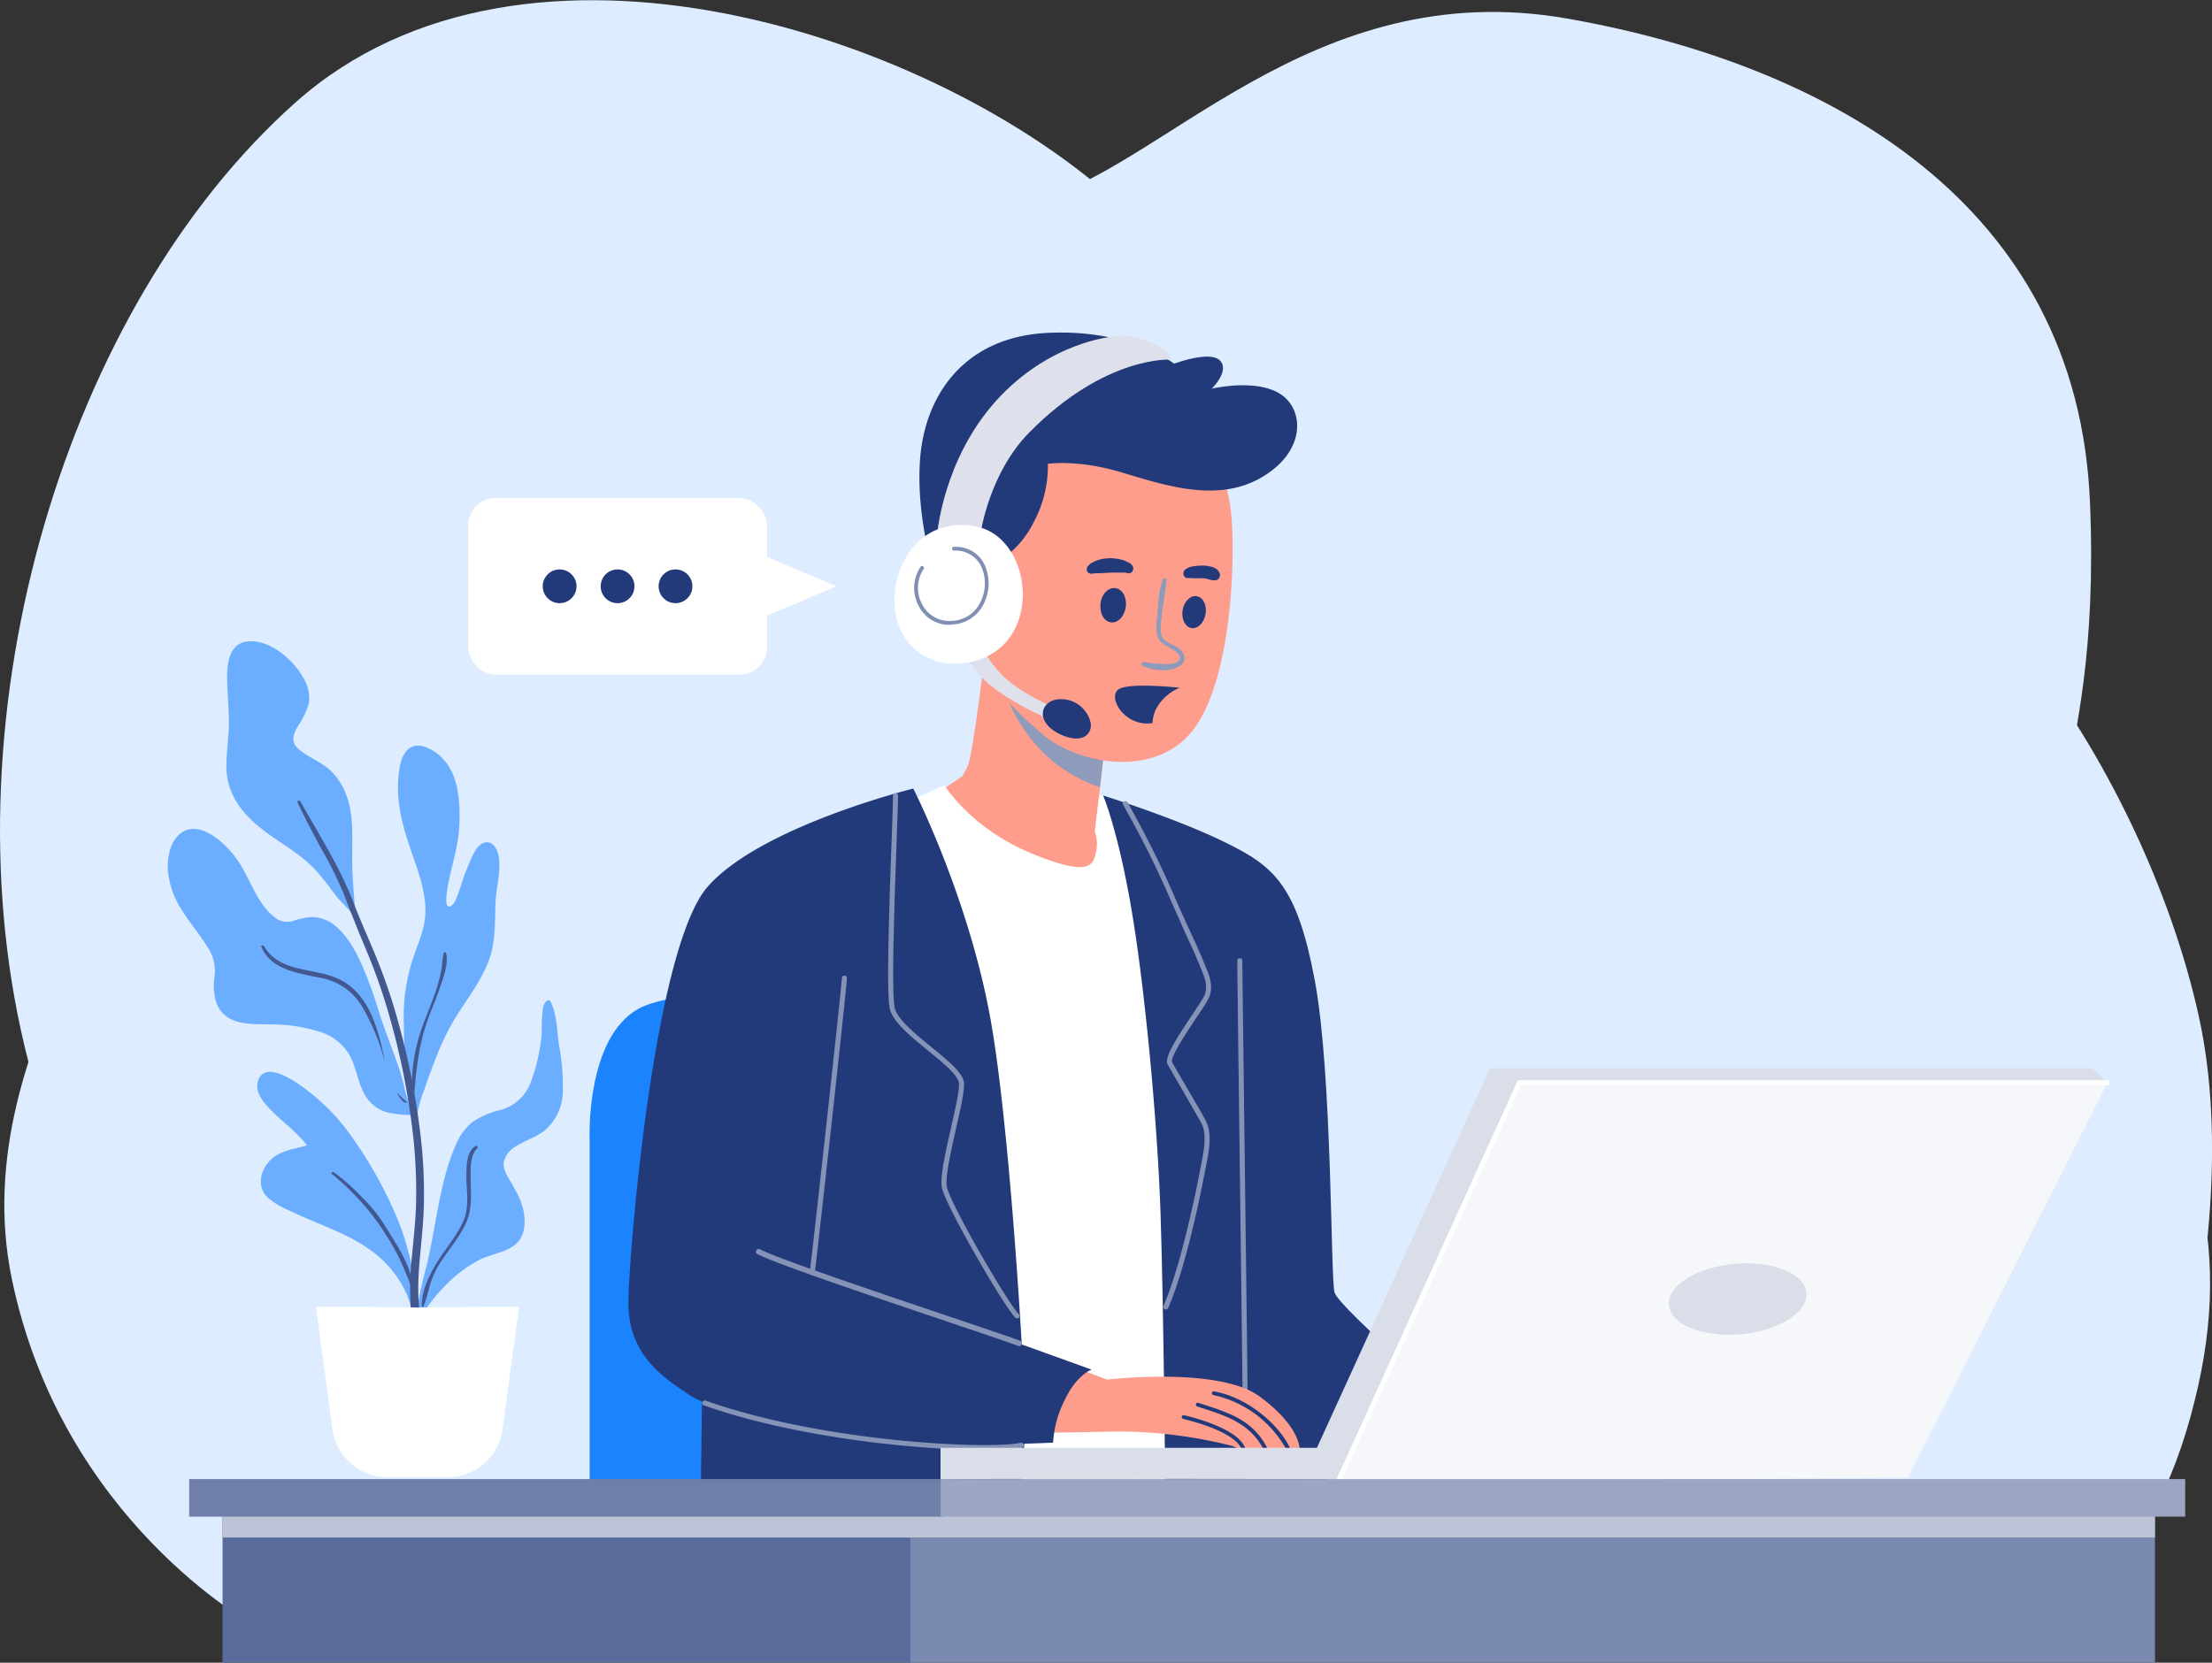 <svg xmlns="http://www.w3.org/2000/svg" viewBox="0 0 438.63 329.79"><rect x="0" y="0" width="438.63" height="329.79" fill="#333333" stroke="none"/><defs><style>.cls-1{isolation:isolate;}.cls-2,.cls-3{fill:#ddecff;}.cls-19,.cls-3,.cls-9{mix-blend-mode:multiply;}.cls-4{fill:#1c83ff;}.cls-5{fill:#ff9d8c;}.cls-6{fill:#fff;}.cls-7{fill:#223a7a;}.cls-8{fill:#8593b6;}.cls-10{fill:#8e9bbb;}.cls-11{fill:#dee1eb;}.cls-12{fill:#818fb3;}.cls-13{fill:#6baeff;}.cls-14{fill:#43588e;}.cls-15{fill:#f6f7fa;}.cls-16{fill:#d9dee8;}.cls-17{fill:#596b9b;}.cls-18{fill:#7a89af;}.cls-19{fill:#bdc4d7;}.cls-20{fill:#6f7fa9;}.cls-21{fill:#9ca6c3;}</style></defs><g class="cls-1"><g id="Layer_2" data-name="Layer 2"><g id="BACKGROUND"><path class="cls-2" d="M75.16,312.41s-54.62-38.9-70.34-105.1,8.28-146.49,53.79-187S186.06,7,222.47,41l36.42,33.93s34.76,19,80.27,17.38S425.23,152.68,436,201.51,421.1,314.89,421.1,314.89Z"/><path class="cls-3" d="M50.34,322.34s-38.07-20.69-48-68.69,33.1-91.86,37.24-115.86-5-53.8,33.1-77S178.61,45.93,204.27,40.13,259.72-5.38,311,3.72s101,36.41,103.44,96S397.92,161,417,193.24s26.48,54.62,17.38,87.72-28.14,42.21-28.14,42.21Z"/><path class="cls-3" d="M129.83,311.58c-2.37-2.48-37.1-72,1.57-135.72s135.78-56.28,174.46-31.45,57.62,57.1,61.57,91-22.11,86.9-22.11,86.9Z"/></g><g id="OBJECTS"><path class="cls-4" d="M116.92,300.41V225.93s-.82-20.07,9.73-25.87,55-2.69,55-2.69v103Z"/><path class="cls-5" d="M195.58,127.65s-2.69,22.55-3.73,24.41l-1,1.87-5.17,3.51s9.93,14.07,22.14,16.35,11.17-5,11.17-5l-1.86-3.93,2.48-21.52S197.44,133.24,195.58,127.65Z"/><path class="cls-6" d="M179.23,159.31l8.07-3.52s5.17,8.48,17.17,13.45,12.21,2.07,12.83,0a7.93,7.93,0,0,0-.2-4.35l.88-7.24,4.8,1.6L239.44,294l-42.83,2.07Z"/><path class="cls-7" d="M218.75,157.79s2.9,6.69,5.59,22.41,5.17,42.21,5.79,60.42,1,59.79,1,59.79h54c.63,0,4.35-20.48,4.35-20.48s-23.59-20.21-24.83-23.52c-.83-2.21-.41-43.1-3.93-61.93s-8.07-22.62-17.59-27.31C233.33,162.32,218.75,157.79,218.75,157.79Z"/><path class="cls-8" d="M246.89,276.7a.5.5,0,0,1-.5-.5c0-1.48-.26-22.49-.52-42.82s-.52-41.35-.52-42.83a.5.5,0,0,1,.5-.5.5.5,0,0,1,.5.5c0,1.48.27,22.49.52,42.82s.52,41.35.52,42.83A.5.5,0,0,1,246.89,276.7Z"/><path class="cls-7" d="M139.3,271.65l-.41,28.76h62.9s2.68-24.42,1.65-26.69S139.3,271.65,139.3,271.65Z"/><g class="cls-9"><path class="cls-10" d="M209.3,151.44a32.84,32.84,0,0,0,8.8,4.73l1.48-12.8s-16.63-7.61-22.27-13.28C198.49,136.53,201.39,145.06,209.3,151.44Z"/></g><path class="cls-5" d="M239,85.65a44.86,44.86,0,0,1,5.17,16.55c.83,9.11,0,32.48-7.45,42.42s-23,7-30,1c-6.46-5.51-12.83-11.59-14.48-23.59s3.52-34.75,18.2-39.51S239,85.65,239,85.65Z"/><path class="cls-5" d="M257.69,287.4s-.73,0-1.84,0H255l-3.68-.1-.88,0c-1.3,0-2.41.13-3.45.07h0c-.22,0-.54,0-.8,0a1.94,1.94,0,0,1-.33,0,4.86,4.86,0,0,1-1.37-.54A93,93,0,0,0,223,283.94c-9.24,0-17.53.67-18.88-.46s-2.18-12.76,5.71-13.52l9.7,3.68S241.68,271,249.8,277,257.69,287.4,257.69,287.4Z"/><path class="cls-7" d="M247,287.3c-.22,0-.54,0-.8,0a9.39,9.39,0,0,0-.85-1.14c-2.5-2.55-8.54-4.2-10.73-4.73a.38.38,0,0,1-.28-.45.38.38,0,0,1,.46-.28c3.19.77,10,2.74,11.88,6C246.7,286.79,246.86,287.1,247,287.3Z"/><path class="cls-7" d="M251.32,287.26c-.29,0-.59,0-.88,0-2.73-5-7.19-6.41-12.71-8.18l-.33-.11a.39.39,0,0,1-.24-.48.39.39,0,0,1,.48-.24l.32.11C243.79,280.21,248.49,281.71,251.32,287.26Z"/><path class="cls-7" d="M255.85,287.37H255a21.76,21.76,0,0,0-14.38-10.66.38.38,0,0,1-.31-.44.38.38,0,0,1,.44-.3C248.21,277.36,254.24,283.46,255.85,287.37Z"/><path class="cls-7" d="M197.23,111.82a19.31,19.31,0,0,0,7.76-8.27A23.58,23.58,0,0,0,207.79,92s5.79-.93,14.48,1.66,19,6.1,27.72,1.13,8.69-12.93,4.45-16.24c-4.75-3.71-14.17-1.45-14.17-1.45s3.62-3.51,1.65-5.58-9.1.62-9.1.62-8.69-6.93-25.14-6.11-24.31,12.32-25.24,25.14,3.72,25.66,3.72,25.66Z"/><g class="cls-9"><path class="cls-10" d="M230.6,114.93c-.93,2.3-.91,5-1.14,7.41-.18,1.89-.53,4.11,1.21,5.39.83.61,4.75,2.26,2.73,3.6a5.3,5.3,0,0,1-2.93.33l-1.82-.1c-.65-.05-1.28-.25-1.93-.25a.38.38,0,0,0-.19.7,8.21,8.21,0,0,0,3.79.9,5.74,5.74,0,0,0,3.14-.55,2.26,2.26,0,0,0,1.44-1.61,2.59,2.59,0,0,0-1.24-2.22c-.78-.58-1.74-.85-2.53-1.41-1.1-.79-1-2.11-.93-3.33.19-2.94.86-5.83,1.12-8.76.05-.45-.57-.45-.72-.1Z"/></g><path class="cls-7" d="M239.06,121.81c-.31,1.75-1.58,3-2.83,2.76s-2-1.82-1.72-3.56,1.58-3,2.83-2.76S239.37,120.07,239.06,121.81Z"/><path class="cls-7" d="M223.23,120.43c-.28,1.88-1.61,3.24-3,3s-2.23-1.89-2-3.77,1.61-3.24,3-3S223.51,118.55,223.23,120.43Z"/><path class="cls-7" d="M235.38,114.62a28.2,28.2,0,0,0,2.91.07c.24,0,.47,0,.7.07s-.31-.05-.08,0l.15,0,.37.08c.21.05.41.13.61.17a2,2,0,0,0,.59.08l.32,0-.2,0a1.5,1.5,0,0,0,.4,0,1.08,1.08,0,0,0,.74-1.3,1.32,1.32,0,0,0-.21-.43l-.13-.16.12.14-.13-.17a.52.52,0,0,0-.22-.22c-.08-.06-.15-.13-.23-.18a2.93,2.93,0,0,0-.9-.36,7.12,7.12,0,0,0-1.78-.23,12.92,12.92,0,0,0-1.76.14,3.38,3.38,0,0,0-1.51.56,1,1,0,0,0-.46,1,.94.94,0,0,0,.7.81Z"/><path class="cls-7" d="M224.34,111.85l-.4-.2c-.12-.06-.44-.23-.2-.09l-.27-.15a6,6,0,0,0-1.25-.44,8.32,8.32,0,0,0-2.9-.2,6.75,6.75,0,0,0-2.87.9,1.54,1.54,0,0,0-.36.25l-.21.27.06-.09a1,1,0,0,0-.44.85.82.82,0,0,0,.45.74,1.24,1.24,0,0,0,1,0h-.52a1.86,1.86,0,0,0,.78,0s.28-.07.1,0,.28,0,.33,0,.37,0,0,0l.18,0,.47,0c.69-.05,1.37-.08,2-.11s1.28,0,1.92,0c.27,0,.54,0,.81,0s.09,0,0,0l.18,0,.33.11a.94.94,0,0,0,1.13-.56,1,1,0,0,0-.39-1.2Z"/><path class="cls-7" d="M229.25,140.62a9.36,9.36,0,0,1,4.68-4.21c-1.74-.18-9.92-.94-12,.24-2.31,1.31.43,6.58,5.21,6.85a6.32,6.32,0,0,0,1.4-.08A6.89,6.89,0,0,1,229.25,140.62Z"/><path class="cls-11" d="M191.44,129.51s.83,3.21,5.59,6.93a55,55,0,0,0,11.65,6.45l.55-2.41s-7.13-3.11-10.44-6.52-3.73-5.28-3.73-5.28Z"/><path class="cls-7" d="M210.06,138.69a6,6,0,0,1,6.24,4.81c.26,2-1.58,4.16-5.88,2.23C205.07,143.33,206.23,138.87,210.06,138.69Z"/><path class="cls-11" d="M194.44,105.82s1.65-11.89,9.62-20c15.21-15.42,28.14-14.49,28.14-14.49s-.1-2.17-5-3.82c-4.56-1.56-6.62-.73-6.62-.73s-12.51,1-23.07,12.73-11.69,26.58-11.69,26.58Z"/><path class="cls-6" d="M193.3,104.37c-10-1.68-15.51,6.11-15.93,14s5.3,13.84,12.93,13.24C207.47,130.24,205.51,106.44,193.3,104.37Z"/><path class="cls-12" d="M188.34,123.94a6.78,6.78,0,0,1-6.12-3.65,7.57,7.57,0,0,1,.29-7.82.38.38,0,1,1,.62.43,6.79,6.79,0,0,0-.25,7,6,6,0,0,0,5.65,3.26,6.54,6.54,0,0,0,5.43-2.93,8.27,8.27,0,0,0,.83-7.35,5.6,5.6,0,0,0-5.59-3.67.38.38,0,0,1-.42-.32.37.37,0,0,1,.33-.42,6.26,6.26,0,0,1,6.38,4.14,9.08,9.08,0,0,1-.9,8,7.31,7.31,0,0,1-6,3.27Z"/><path class="cls-7" d="M181.1,156.41s-30.21,7.45-40.76,19.45S124.82,247,124.61,258s7.45,15.52,12,18.63,24.62,8.69,40.76,9.51,31.45,0,31.45,0a21.57,21.57,0,0,1,2.43-8.69c2.3-4.79,5.22-5.79,5.22-5.79l-13.86-5s-2.42-43.49-6.2-64.55C192.06,177.93,181.1,156.41,181.1,156.41Z"/><path class="cls-8" d="M231.16,259.74a.53.53,0,0,1-.2-.05.5.5,0,0,1-.25-.66c2.83-6.38,5.76-18.92,7.41-27.71l.14-.71c.5-2.59,1.12-5.81-.12-8-.63-1.13-2.06-3.59-3.44-6s-2.77-4.77-3.15-5.47c-.73-1.35,1.57-4.95,4.89-9.9.9-1.34,1.67-2.5,2.12-3.28,1.19-2,.4-3.92-.51-6.09l-.31-.75c-.83-2-1.77-4.07-2.68-6L234,182.69l-1.47-3.26a189.92,189.92,0,0,0-9.81-19.77.48.48,0,0,1,.17-.68.51.51,0,0,1,.69.17A193,193,0,0,1,233.4,179l1.46,3.26,1.11,2.41c.91,2,1.86,4,2.69,6.07l.31.74c.93,2.21,1.89,4.5.46,7-.47.81-1.25,2-2.16,3.33-1.73,2.58-5.34,8-4.84,8.88.37.68,1.71,3,3.14,5.43s2.81,4.84,3.44,6c1.42,2.54.76,6,.23,8.71l-.14.7c-.6,3.2-3.78,19.6-7.48,27.94A.49.49,0,0,1,231.16,259.74Z"/><path class="cls-8" d="M201.68,261.49a.46.46,0,0,1-.35-.14c-2.35-2.37-13.69-22-14.54-25.7-.46-2,.7-7.14,1.82-12.1.87-3.84,1.77-7.81,1.52-8.89-.39-1.61-3.28-4-6.09-6.26-3.39-2.77-6.89-5.63-7.57-8.21-.77-2.93-.11-21.27.33-33.4.16-4.36.28-7.81.28-9a.5.5,0,0,1,.5-.5h0a.51.51,0,0,1,.5.5c0,1.25-.13,4.7-.28,9.08-.41,11.34-1.09,30.32-.36,33.11.6,2.26,4.12,5.14,7.23,7.68s6,4.87,6.43,6.81c.31,1.3-.53,5-1.51,9.34-1.05,4.62-2.23,9.86-1.82,11.66.83,3.62,12,22.89,14.27,25.21a.5.5,0,0,1,0,.71A.46.46,0,0,1,201.68,261.49Z"/><path class="cls-8" d="M161,252.91H161a.5.5,0,0,1-.43-.56c.37-2.6,6.11-54.4,6.37-58.37a.5.5,0,1,1,1,.07c-.26,4-6,55.83-6.38,58.44A.5.5,0,0,1,161,252.91Z"/><path class="cls-8" d="M202.2,267a.43.43,0,0,1-.19,0c-1.27-.51-6.89-2.41-14-4.81-14.36-4.84-34-11.47-37.77-13.42A.49.49,0,0,1,150,248a.5.5,0,0,1,.68-.21c3.67,1.9,24.1,8.79,37.62,13.35,7.13,2.41,12.76,4.31,14.06,4.83a.5.5,0,0,1,.27.65A.49.49,0,0,1,202.2,267Z"/><path class="cls-8" d="M195.29,287.6c-12.63,0-37.13-2.28-55.74-8.86a.5.5,0,0,1,.33-.94c23.51,8.32,56.4,9.74,62.52,8.36a.5.5,0,1,1,.22,1A39.86,39.86,0,0,1,195.29,287.6Z"/><path class="cls-13" d="M50.66,163.39c3.92,3.45,8.89,5.66,12.33,9.65,1.36,1.57,2.58,3.24,3.83,4.88.92,1.2,3.36,3.19,3.76,4.7.17.66.14-.24,0-.9l0-.09c-.34-3-.59-6.11-.7-9.17s.09-6.14-.1-9.19c-.27-4.31-1.62-8.48-5.14-11.18-1.72-1.32-3.93-2.12-5.52-3.59s-.9-3,0-4.53a15.76,15.76,0,0,0,2.15-4.54A8.1,8.1,0,0,0,59.88,134c-2.05-3.44-6.6-7.27-10.9-6.76-3.59.43-4,4.57-3.94,7.46s.32,5.6.35,8.4-.46,5.71-.5,8.58C44.82,156.51,47.07,160.23,50.66,163.39Z"/><path class="cls-13" d="M87.11,208.17A45.87,45.87,0,0,1,91,200.76c2.11-3.25,4.45-6.42,5.87-10.06s1.24-7.69,1.38-11.6c.11-2.88,1-5.75.73-8.63-.11-1.38-.9-3.62-2.69-3.39-1.4.18-2.22,1.9-2.76,3a53.25,53.25,0,0,0-2.27,6c-.27.79-.53,1.6-.87,2.36-.2.44-.84,1.52-1.43,1.37-1-.25-.1-4.4.05-5.13.76-3.7,1.91-7.13,2.07-10.93.23-5.5-.2-12.06-5.59-15.07-1.41-.79-3.19-1.26-4.53-.08s-1.69,3.17-1.89,4.83c-.6,5.09.6,9.9,2.23,14.69,1.34,3.95,3,8,3.06,12.26.12,4.06-2,7.67-3,11.51a36.36,36.36,0,0,0-1.27,11.36c0,2.48.08,4.94.26,7.42.17,2.27.37,4.55.65,6.82,0,.46.11.94.17,1.41-.88-2.1-1.18-4.52-1.91-6.63-1.29-3.77-2.78-7.45-4-11.23a91.47,91.47,0,0,0-3.33-9.28c-1.27-2.82-2.79-5.8-5.15-7.87a7.5,7.5,0,0,0-5.06-2,13.85,13.85,0,0,0-3.48.74,3.9,3.9,0,0,1-3.74-.66c-3.87-3-5-8.29-7.9-12.05-2.13-2.8-7.19-7.58-10.91-4.52-2,1.62-2.51,4.75-2.41,7.15a17.4,17.4,0,0,0,3,8.29c1.67,2.68,3.83,5.08,5.36,7.84a8.29,8.29,0,0,1,.9,5,12,12,0,0,0,.31,5.07c1.77,5,7.29,4.31,11.59,4.44a32.16,32.16,0,0,1,9.09,1.5,10.11,10.11,0,0,1,6.63,6.53c.85,2.36,1.31,5,2.92,7a7.51,7.51,0,0,0,2.85,2.13c1.68.74,6.79,1.06,6.83.59a23.41,23.41,0,0,1,1.33-4.69C85,213.57,86,210.85,87.11,208.17Z"/><path class="cls-13" d="M110.84,207.22c-.44-2.86-.36-6-1.71-8.65a.4.4,0,0,0-.53-.14c-1,.54-1,2.11-1.09,3.08-.14,1.59,0,3.19-.23,4.78a36.59,36.59,0,0,1-2,8.32,8.94,8.94,0,0,1-6.22,5.6,15.79,15.79,0,0,0-5.45,2.4A11.39,11.39,0,0,0,90.42,227c-2,4.5-3,9.54-3.9,14.35-.63,3.25-1.14,6.5-1.93,9.71a94.2,94.2,0,0,0-2.08,9.68c-.08.16-.16.33-.23.49-.2.49.56.76.83.35,3.1-4.78,6.89-9.07,12-11.71,2.33-1.19,5.43-1.43,7.38-3.3,1.48-1.43,1.68-3.6,1.46-5.53-.29-2.54-1.51-4.63-2.78-6.8-.69-1.19-1.52-2.46-1.24-3.91a5.05,5.05,0,0,1,2.53-3.06c2.14-1.33,4.66-1.93,6.41-3.86a10.46,10.46,0,0,0,2.72-6.4A44.32,44.32,0,0,0,110.84,207.22Z"/><path class="cls-13" d="M68.48,223.74a41.25,41.25,0,0,0-9.78-9.05c-2-1.32-6.67-3.93-7.62,0-.55,2.28,1.68,4.52,3.15,6,2.21,2.15,4.76,4,6.62,6.48-2.3.74-4.71.88-6.72,2.47-2.37,1.89-3.44,5.54-1.08,7.85a14.67,14.67,0,0,0,4.09,2.51c1.86.9,3.75,1.72,5.65,2.51,4.11,1.72,8.27,3.46,11.77,6.27s6.93,7.7,7.21,12.38c0,.44-.14,0,.13-.17.14.13.63-.1.63-.36a49.29,49.29,0,0,0-4.15-19.89A83.1,83.1,0,0,0,68.48,223.74Z"/><path class="cls-14" d="M59,159.18c1.52,3.14,3.1,6.21,4.78,9.27a75.42,75.42,0,0,1,4.44,9c1.49,3.87,3,7.68,4.62,11.52a112.27,112.27,0,0,1,4.27,12.2A145.46,145.46,0,0,1,82,226a101.64,101.64,0,0,1,.5,12.82c-.09,3.35-.47,6.66-.78,10a58.78,58.78,0,0,0-.28,10.44c.25,2.91.71,6.36,3,8.43a.52.52,0,0,0,.81-.63c-2.68-5.49-2.53-11.47-2-17.43.28-3.29.67-6.56.78-9.86a98,98,0,0,0-.42-12.59A147.69,147.69,0,0,0,79,202.85a110,110,0,0,0-4-12c-1.56-3.95-3.36-7.78-4.87-11.74-2.73-7.17-6.89-13.53-10.58-20.2-.19-.35-.69,0-.53.3Z"/><path class="cls-14" d="M82.07,217.79c.43-5.22.89-10.25,2.65-15.23.82-2.32,1.82-4.58,2.61-6.91.65-1.92,1.63-4.57,1.13-6.61a.23.23,0,0,0-.45,0c-.34,1.17-.3,2.45-.54,3.65a35.11,35.11,0,0,1-.92,3.45c-.77,2.41-1.78,4.72-2.65,7.09a35.1,35.1,0,0,0-2.19,14.56.18.18,0,0,0,.36,0Z"/><path class="cls-14" d="M51.82,187.79c2.08,5,8.3,5.3,12.84,6.42A12,12,0,0,1,72,200a44,44,0,0,1,4.19,10.1s.07,0,.06,0c-1.27-6-3.08-13.23-9.27-16-4.95-2.23-11.48-1.11-14.65-6.46-.16-.27-.64-.09-.52.21Z"/><path class="cls-14" d="M78.79,217c.25.33.48.68.73,1a2.92,2.92,0,0,0,.41.45,1,1,0,0,0,.58.29.13.13,0,0,0,.11-.19,2.27,2.27,0,0,0-.43-.39l-.45-.4c-.29-.27-.55-.57-.84-.85-.05,0-.16,0-.11.09Z"/><path class="cls-14" d="M65.84,232.87a50.79,50.79,0,0,1,9.49,10.21,60.93,60.93,0,0,1,3.45,5.68,63.53,63.53,0,0,1,2.8,6.59c.07.17.37.18.35,0-.5-4.71-3.48-8.75-5.86-12.66a30.13,30.13,0,0,0-4.44-5.37,39.74,39.74,0,0,0-5.47-4.82c-.24-.18-.55.22-.32.41Z"/><path class="cls-14" d="M94.29,227.33c-1.72,1-1.77,3.7-1.81,5.43-.06,3.34.76,6.47-.7,9.65-1.32,2.87-3.43,5.26-5.09,7.93-1.56,2.5-3.09,5.69-3.06,8.69,0,.17.27.27.35.09a35.57,35.57,0,0,0,1.3-4.34,18.21,18.21,0,0,1,2.12-4.48c1.6-2.47,3.56-4.73,4.86-7.39,1.36-2.81,1.16-5.59,1.07-8.63,0-1.94-.25-5.05,1.31-6.49a.29.29,0,0,0-.35-.46Z"/><path class="cls-6" d="M82.79,259.34c-6.94-.1-20.14-.17-20.14-.17l3.27,24.26A11,11,0,0,0,76.82,293H88.75a11,11,0,0,0,10.91-9.53l3.26-24.26S89.72,259.24,82.79,259.34Z"/><polygon class="cls-15" points="417.89 214.75 378.34 293.1 263.03 293.93 298.61 213.65 417.89 214.75"/><path class="cls-16" d="M186.5,293.44l0-6.27h74.64l34.35-75.31H414.89l3,2.89H301.27l-35.69,78.62S186.5,293.23,186.5,293.44Z"/><path class="cls-16" d="M358,258c-1.3,3.9-8.37,6.92-15.79,6.74s-12.38-3.51-11.08-7.42,8.38-6.92,15.8-6.74S359.31,254.08,358,258Z"/><path class="cls-6" d="M265.58,293.87a.52.52,0,0,1-.21,0,.5.5,0,0,1-.25-.66L301,214.25H417.89a.5.5,0,0,1,.5.5.5.5,0,0,1-.5.5H301.59L266,293.58A.48.48,0,0,1,265.58,293.87Z"/><rect class="cls-17" x="44.13" y="299.37" width="137.17" height="30.41"/><rect class="cls-18" x="180.52" y="299.37" width="246.8" height="30.41"/><polygon class="cls-19" points="181.3 299.37 180.52 299.37 44.13 299.37 44.13 304.96 180.52 304.96 181.3 304.96 427.32 304.96 427.32 299.37 181.3 299.37"/><rect class="cls-20" x="37.51" y="293.37" width="149.79" height="7.45"/><rect class="cls-21" x="186.52" y="293.37" width="246.8" height="7.45"/><rect class="cls-6" x="92.82" y="98.78" width="59.28" height="35.03" rx="5.43"/><polygon class="cls-6" points="165.9 116.29 147.71 108.62 147.71 123.96 165.9 116.29"/><circle class="cls-7" cx="110.97" cy="116.29" r="3.35"/><circle class="cls-7" cx="122.46" cy="116.29" r="3.35"/><circle class="cls-7" cx="133.95" cy="116.29" r="3.35"/></g></g></g></svg>